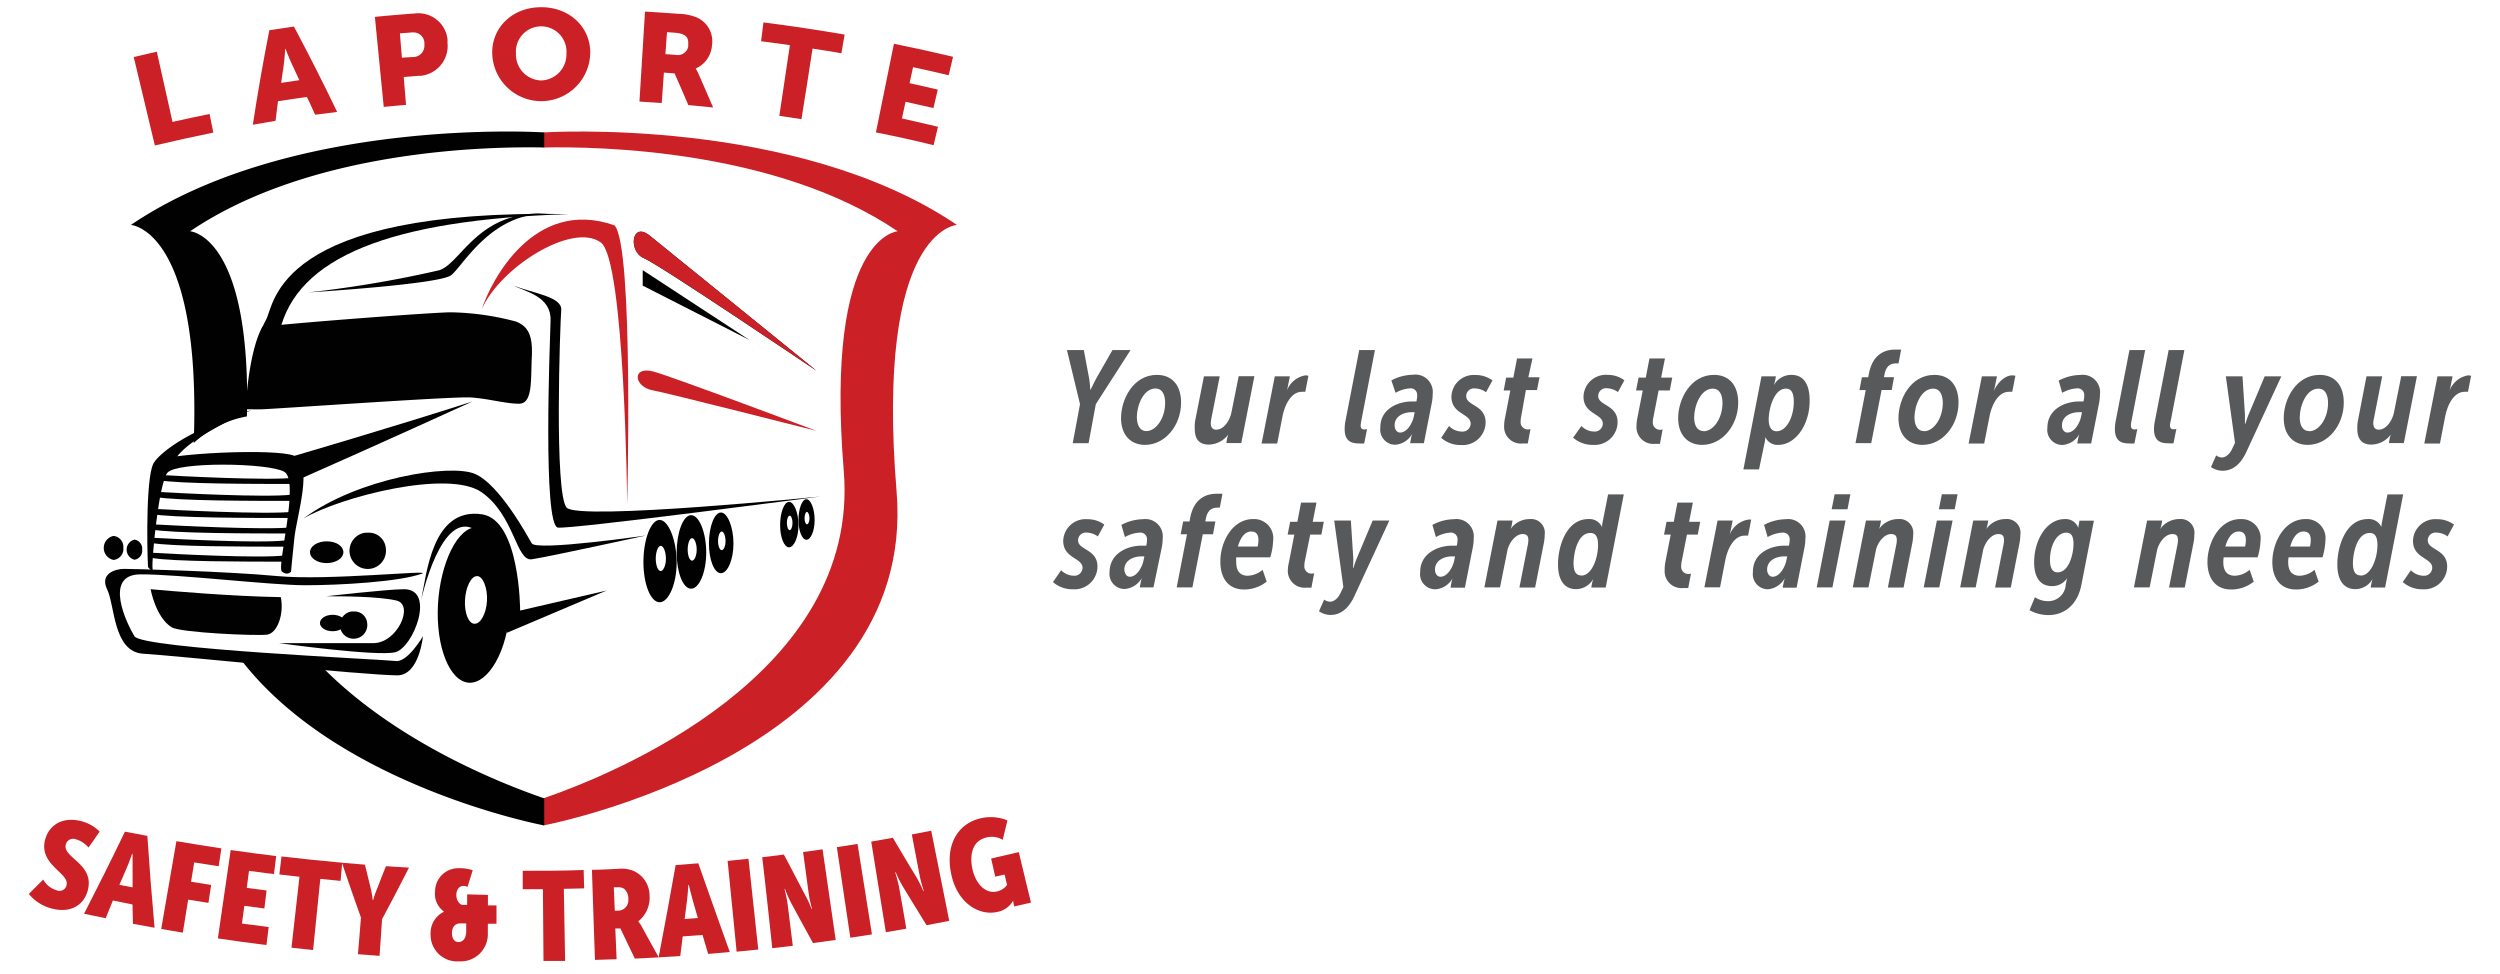 <svg id="Layer_1" data-name="Layer 1" xmlns="http://www.w3.org/2000/svg" width="346.78" height="135.06" viewBox="0 0 346.78 135.06">
  <defs>
    <style>
      .cls-1 {
        fill: #cb2026;
      }

      .cls-2 {
        fill: #010101;
      }

      .cls-3 {
        fill: #58595b;
      }
    </style>
  </defs>
  <title>Artboard 1</title>
  <g>
    <g>
      <path class="cls-1" d="M132.74,31.2C110.4,16.07,75.37,18.37,75.37,18.37v2.09c7.7-.16,32.41.28,49.15,11.62,0,0-10.15.61-7.48,33.26,2.32,28.25-32.1,42.12-41.67,45.4v3.76s52-9.83,49-46.28S132.74,31.2,132.74,31.2Z"/>
      <path class="cls-2" d="M44.39,92.21H44.3a14,14,0,0,1-5.2-1c-.5,0-1,.09-1.52.09a13.78,13.78,0,0,1-5-.94c13.17,18.55,42.91,24.14,42.91,24.14v-3.76C69.69,108.75,54.74,102.91,44.39,92.21Z"/>
      <path class="cls-2" d="M18.16,31.2s9.83.6,8.71,30.25a14.71,14.71,0,0,1,7.38-3.69c.62-25.16-7.88-25.68-7.88-25.68C43.12,20.74,67.73,20.3,75.49,20.46V18.37S40.49,16.07,18.16,31.2Z"/>
      <g>
        <path class="cls-1" d="M66.82,42.91C68.08,39,74.06,27.32,85.24,31.26,87.91,34.11,87,70,87,70s-.33-33.92-3.65-36.36C79.42,30.75,69.34,37.1,66.82,42.91Z"/>
        <path class="cls-2" d="M36.91,44.34c1.2-2.15,1.26-15.43,42-14.64-24.87.78-37.78,6-40.14,16.37C37.85,47.33,34.7,48.28,36.91,44.34Z"/>
        <path class="cls-2" d="M34.07,56.77S34.39,49,36.4,45.32c5.67-.63,23.81-2,26.17-2a37.52,37.52,0,0,1,9,1.28c1.57.63,2.36,1.74,2.2,4.89S73.93,56,72,56s-4.25-.72-6.77-.87-27.82,1.65-29.1,1.65Z"/>
        <path class="cls-2" d="M20.53,78.66c-.15-2.83-.31-13.54.95-14.64s16.69-1.89,19.36-.79.32,8.35,0,11.34-.47,4.72-.47,4.72-.47.63-1.26,0,2.52-12.59.32-13.85-15-1.42-16.22.15S21,78,21.16,78.82,20.53,78.66,20.53,78.66Z"/>
        <path class="cls-2" d="M40.84,63.23s13.7-4,24.72-7.55c-11.64,5.31-22,9.91-23.45,10.54S40.84,63.23,40.84,63.23Z"/>
        <path class="cls-2" d="M21.48,64s2.36-3.62,13.38-7.11c-11.64,5.31-10.07,7.16-11.49,7.79a1.29,1.29,0,0,1-1.78-.45A1,1,0,0,1,21.48,64Z"/>
        <path class="cls-2" d="M42.11,71.91c5.1-3,20.14-6.85,24.71-3.62s4.76,9.6,6.94,9.29,15.88-3.31,15.88-3.31-15.23,2.21-15.88,1.1-4.5-8.2-7.89-9.64S49.66,66.3,42.11,71.91Z"/>
        <path class="cls-2" d="M90.14,32.7l23.12,18.73S91.48,36.71,89.3,35.8,87.58,30.62,90.14,32.7Z"/>
        <polygon class="cls-2" points="89.15 37.47 103.97 47.17 89.15 39.62 89.15 37.47"/>
        <path class="cls-1" d="M90.64,51.54c2.7.73,22.62,8.23,22.62,8.23s-20.81-5.29-22.72-5.63C87.91,53.67,87.58,50.71,90.64,51.54Z"/>
        <path class="cls-2" d="M66.21,73.14c-2.69-.15-5.15,4.93-5.46,10.75s1.62,10.66,4.31,10.81,5.36-4.45,5.67-10.28S68.9,73.28,66.21,73.14Zm-.39,13.38c-.83,0-1.42-1.52-1.32-3.3s.84-3.31,1.67-3.31,1.48,1.67,1.38,3.45S66.64,86.57,65.82,86.52Z"/>
        <path class="cls-1" d="M90.14,32.7l23.12,18.73S91.48,36.71,89.3,35.8,87.58,30.62,90.14,32.7Z"/>
        <path class="cls-2" d="M58.4,83.3s2.83-13.06,7.71-9.7c4.4,3,4.17,14.19,4.17,14.19l13.87-5.88-12,2.78s0-12.54-5.29-13.35C59.92,70.31,59.18,79.68,58.4,83.3Z"/>
        <path class="cls-2" d="M45.26,82.71c2.05,0,7.21,0,9.73.59s.1,6-3.29,5.91h-13s13.62,1.89,16.13,1.26S60.5,81.68,56,81.73C53.5,81.76,45.26,82.71,45.26,82.71Z"/>
        <path class="cls-2" d="M58.53,79.57c1.56-.57-13.08,1-20.05.34s-19.95-1-21.25-1-3.43.7-2.36,2.87.82,8.66,5,8.9,30.81,3,35.3,3c3-.07,3.5-5.43,3.5-5.43s-2.12,3.66-3.78,3.44S19.71,90,18.65,88.26s-4.37-8.56.82-8.59,18.11,1.51,22.87,1.51S55.42,80.71,58.53,79.57Z"/>
        <path class="cls-2" d="M20.89,81.73c2.6.24,11.45,1,18.06,1.1.48,2.31-.47,5-1.89,5.2s-11.9-.26-13.22-1C21.6,85.67,20.89,81.73,20.89,81.73Z"/>
        <path class="cls-2" d="M53.51,76a2.52,2.52,0,1,1-5,.78,2.53,2.53,0,0,1,2.1-2.88,2.31,2.31,0,0,1,.37,0A2.34,2.34,0,0,1,53.51,76Z"/>
        <path class="cls-2" d="M47.63,76.6c0,.83-1.05,1.51-2.33,1.51S43,77.43,43,76.6s1-1.51,2.33-1.51S47.63,75.77,47.63,76.6Z"/>
        <path class="cls-2" d="M50.93,86.42a1.9,1.9,0,1,1-2.16-1.6l.28,0A1.76,1.76,0,0,1,50.93,86.42Z"/>
        <path class="cls-2" d="M47.9,86.42c0,.63-.79,1.14-1.76,1.14s-1.76-.51-1.76-1.14.79-1.14,1.76-1.14S47.9,85.79,47.9,86.42Z"/>
        <path class="cls-2" d="M19.72,76.24a1.26,1.26,0,0,1-1.07,1.4,1.44,1.44,0,0,1,0-2.79A1.27,1.27,0,0,1,19.72,76.24Z"/>
        <path class="cls-2" d="M17.11,76a1.53,1.53,0,0,1-1.36,1.67,1.7,1.7,0,0,1,0-3.33A1.53,1.53,0,0,1,17.11,76Z"/>
        <path class="cls-2" d="M40.73,67.13c-5.4,0-16,0-18.84-.54v-.72c2.59.15,15.38.83,19,.39Z"/>
        <path class="cls-2" d="M40.42,69.48c-5.4,0-15.79,0-18.85-.54v-.72c2.83.16,15.37.83,18.94.39Z"/>
        <path class="cls-2" d="M40.61,71.85c-5.66,0-16.77,0-19.82-.57v-.72c2.83.15,16.17.86,19.92.42Z"/>
        <path class="cls-2" d="M40.54,74c-5.62,0-16.6,0-19.59-.56v-.72c2.79.15,16,.85,19.71.41Z"/>
        <path class="cls-2" d="M39.47,75.83c-5.31,0-15.72,0-18.58-.53v-.72c2.65.15,15.14.82,18.66.38Z"/>
        <path class="cls-2" d="M39.4,77.91c-5.26,0-15.53,0-18.34-.52v-.72c2.6.15,15,.82,18.47.37Z"/>
        <path class="cls-2" d="M71.27,39.62C73.9,40.68,78,41.15,77.85,43s-1,25.63.77,27.43,35.19-1.56,35.19-1.56-34.87,4.6-36.44,4.31c-2.07-.4-1.11-25.29-1-28.71S72.8,40.46,71.27,39.62Z"/>
        <path class="cls-2" d="M42.79,40.56s18.12-1.11,19.78-2.38,5.66-8.91,13.69-8.52c-9.92-.75-12.26,6.89-15.35,7.83A159.07,159.07,0,0,1,42.79,40.56Z"/>
        <path class="cls-2" d="M91.5,72.12c-1.24,0-2.25,2.76-2.25,5.84s1,5.58,2.25,5.58S93.86,81,93.86,78,92.74,72.12,91.5,72.12Zm.15,7.09c-.38,0-.69-.77-.69-1.71s.31-1.79.69-1.79.72.84.72,1.79S92,79.21,91.65,79.21Z"/>
        <path class="cls-2" d="M95.86,71.46c-1.11,0-2,2.45-2,5.2s.89,5,2,5,2.1-2.23,2.1-5S97,71.46,95.86,71.46ZM96,77.77c-.34,0-.61-.68-.61-1.53s.27-1.59.61-1.59.64.75.64,1.59S96.33,77.77,96,77.77Z"/>
        <path class="cls-2" d="M100,71.09c-.92,0-1.66,2-1.66,4.3s.74,4.12,1.66,4.12,1.74-1.85,1.74-4.12S100.91,71.09,100,71.09Zm.11,5.22c-.28,0-.51-.56-.51-1.26s.23-1.32.51-1.32.53.62.53,1.32S100.39,76.31,100.11,76.31Z"/>
        <path class="cls-2" d="M109.45,69.61c-.68,0-1.24,1.52-1.24,3.23s.56,3.08,1.24,3.08,1.31-1.38,1.31-3.08S110.14,69.61,109.45,69.61Zm.09,3.92c-.21,0-.39-.43-.39-1s.18-1,.39-1,.39.46.39,1S109.75,73.53,109.54,73.53Z"/>
        <path class="cls-2" d="M111.86,69.25c-.61,0-1.1,1.35-1.1,2.87s.49,2.75,1.1,2.75S113,73.64,113,72.12,112.47,69.25,111.86,69.25Zm.07,3.48c-.18,0-.33-.37-.33-.84s.15-.88.33-.88.36.42.36.88S112.12,72.73,111.93,72.73Z"/>
      </g>
    </g>
    <g>
      <path class="cls-1" d="M18.55,7.91l3.2-.74,2.18,9.74c1.71-.39,3.42-.75,5.14-1.1l.52,2.58c-2.71.55-5.42,1.15-8.11,1.79Q20,14.06,18.55,7.91Z"/>
      <path class="cls-1" d="M42.56,13.45c-1.32.18-2.64.38-4,.59-.12.91-.23,1.82-.34,2.72q-1.57.25-3.15.54,1-6.56,2.29-13.11c1.14-.18,2.27-.35,3.41-.51q3.13,5.88,6,11.85l-3.06.38C43.33,15.11,43,14.28,42.56,13.45Zm-3-6.69s-.08,1.4-.2,2.22-.25,1.68-.36,2.52l2.52-.38c-.35-.77-.71-1.54-1.07-2.31s-.85-2.05-.85-2.05Z"/>
      <path class="cls-1" d="M52,2.34c1.84-.18,3.68-.34,5.52-.47A4.07,4.07,0,0,1,62.07,5.4a4.36,4.36,0,0,1,0,.51,4.16,4.16,0,0,1-3.67,4.6l-.27,0L56,10.68l.32,3.87c-1,.08-2.06.18-3.09.28Zm5.31,5.57a1.56,1.56,0,0,0,1.56-1.56,1.33,1.33,0,0,0,0-.28A1.5,1.5,0,0,0,57.4,4.5a1.41,1.41,0,0,0-.29,0l-1.64.13L55.75,8Z"/>
      <path class="cls-1" d="M75.07,1c4.05,0,6.92,2.9,6.8,6.49a6.8,6.8,0,0,1-13.59,0C68.16,3.91,71,1,75.07,1Zm0,10.16a3.61,3.61,0,0,0,3.5-3.73,3.51,3.51,0,0,0-7-.53,4.68,4.68,0,0,0,0,.53,3.6,3.6,0,0,0,3.49,3.73h0Z"/>
      <path class="cls-1" d="M89.47,1.61c1.55.09,3.09.19,4.64.31a7,7,0,0,1,2.56.51,3.61,3.61,0,0,1,2.09,3.86A3.81,3.81,0,0,1,96.5,9.51h0a6.68,6.68,0,0,1,.42.79l2,4.61c-1.15-.12-2.29-.23-3.44-.33-.62-1.47-1.26-2.93-1.91-4.4l-1.48-.11-.3,4.22-3.09-.2Zm4.24,6a1.47,1.47,0,0,0,1.75-1.12,1.43,1.43,0,0,0,0-.29c.08-.94-.24-1.54-1.86-1.66l-1.08-.08-.22,3.05Z"/>
      <path class="cls-1" d="M109.57,6.26c-1.33-.19-2.65-.37-4-.54l.33-2.61q5.64.72,11.26,1.69l-.45,2.59c-1.32-.23-2.64-.45-4-.65-.51,3.26-1,6.53-1.54,9.79l-3.07-.46Z"/>
      <path class="cls-1" d="M124,6.07c2.74.56,5.48,1.16,8.2,1.81l-.61,2.56c-1.64-.39-3.29-.77-4.94-1.12l-.48,2.22c1.3.29,2.61.58,3.91.89l-.6,2.56-3.87-.87c-.17.77-.33,1.54-.5,2.31q2.52.57,5,1.15l-.61,2.56c-2.67-.66-5.33-1.25-8-1.77Z"/>
    </g>
    <g>
      <path class="cls-1" d="M6,122a3.06,3.06,0,0,0,1.85,1.49,1,1,0,0,0,1.32-.51,1,1,0,0,0,.07-.25c.36-1.64-3.84-2.77-3-6.19.49-2,2.31-3.24,4.79-2.69a5.53,5.53,0,0,1,2.79,1.5c-.51.74-1,1.47-1.55,2.21a3.59,3.59,0,0,0-1.74-1.14,1.05,1.05,0,0,0-1.36.6,1,1,0,0,0-.05.16c-.41,1.79,3.84,2.61,3.11,6.1-.41,2-2.12,3.41-4.81,2.8A6,6,0,0,1,4,124Z"/>
      <path class="cls-1" d="M17.33,115.36l3.11.59q.42,6.36,1,12.74c-1-.17-2-.36-3-.55l-.06-2.68-2.72-.55-1,2.46c-1-.2-2-.4-3-.62Q14.56,121.11,17.33,115.36Zm1.06,7.73v-4.66h-.07s-.43,1.28-.76,2-.64,1.54-1,2.31Z"/>
      <path class="cls-1" d="M24.47,116.68c2.08.35,4.16.69,6.24,1l-.38,2.48-3.39-.53-.44,2.68,2.79.44-.38,2.49-2.81-.45c-.25,1.53-.49,3-.74,4.58l-3-.51Q23.43,122.77,24.47,116.68Z"/>
      <path class="cls-1" d="M32,117.91q3.15.45,6.31.84l-.31,2.5-3.46-.45-.31,2.36,2.75.36-.31,2.5-2.78-.37-.33,2.46c1.23.17,2.47.33,3.71.48l-.31,2.5c-2.25-.28-4.49-.58-6.74-.92Z"/>
      <path class="cls-1" d="M41.54,121.62l-2.79-.32.3-2.5q4.2.49,8.42.87l-.23,2.52-2.81-.28q-.48,4.94-1,9.87l-3-.32Z"/>
      <path class="cls-1" d="M50.07,127.27c-.91-2.53-1.79-5.07-2.64-7.6l3.19.27.75,3.06a14.65,14.65,0,0,1,.33,1.83h.07a14,14,0,0,1,.62-1.75c.38-1,.77-2,1.15-2.93l3.19.2q-1.81,3.57-3.73,7.14c-.12,1.7-.23,3.4-.35,5.1l-3-.23C49.8,130.66,49.93,129,50.07,127.27Z"/>
      <path class="cls-1" d="M61.55,126.49v-.07a3,3,0,0,1-1.2-2.76,3.22,3.22,0,0,1,3.24-3.23l.41,0a5.58,5.58,0,0,1,1.57.29l-.72,2.3a1.48,1.48,0,0,0-.55-.13c-.66,0-1,.57-1,1.29s.48,1.32.86,1.34h.64v-1.46l2.88.07v1.46h1.19v2.54h-1.2v1.48a3.77,3.77,0,0,1-3.79,3.75l-.35,0a3.68,3.68,0,0,1-3.8-3.55,3.38,3.38,0,0,1,0-.45A3.23,3.23,0,0,1,61.55,126.49Zm2,4.19c.6,0,1.09-.42,1.12-1.47v-1.12h-.85c-.42,0-1.09.2-1.13,1.32,0,.73.31,1.25.88,1.27Z"/>
      <path class="cls-1" d="M75.31,123.34h-2.8v-2.55c2.81,0,5.63,0,8.45-.11l.07,2.55-2.82.06.18,10h-3Z"/>
      <path class="cls-1" d="M82.11,120.65c1.34,0,2.67-.09,4-.16a4.66,4.66,0,0,1,1.66.27,3.74,3.74,0,0,1,2.33,3.41,4.17,4.17,0,0,1-1.57,3.63h0a4.44,4.44,0,0,1,.49.73c.78,1.42,1.56,2.85,2.36,4.27l-3.32.17c-.67-1.38-1.33-2.78-2-4.18h-.71l.18,4.26-3,.1Q82.31,126.91,82.11,120.65Zm3.71,5.67a1.44,1.44,0,0,0,1.34-1.53,1,1,0,0,0,0-.17,1.78,1.78,0,0,0-.58-1.33,1.42,1.42,0,0,0-.78-.22h-.66l.14,3.26Z"/>
      <path class="cls-1" d="M93.72,120l3.14-.25q2.15,6.12,4.37,12.31l-3,.26-.78-2.63-2.75.2c-.11.91-.23,1.81-.34,2.72l-3,.19Q92.58,126.45,93.72,120Zm3.08,7.34c-.24-.82-.47-1.64-.71-2.46s-.54-2.13-.54-2.13h-.07s-.08,1.37-.19,2.2-.21,1.69-.32,2.53Z"/>
      <path class="cls-1" d="M100.93,119.42l2.89-.3q.68,6.3,1.36,12.59l-3,.3Z"/>
      <path class="cls-1" d="M105.73,118.91l3-.37c1,1.85,1.93,3.69,2.91,5.53a13.39,13.39,0,0,1,.92,2h.07s-.34-1.3-.45-2.09l-.78-5.79,2.7-.38q.91,6.28,1.82,12.57l-3.15.43c-1-1.82-2-3.66-3-5.5a15.54,15.54,0,0,1-.88-2h-.07s.33,1.3.43,2.09l.72,5.79-2.85.34Q106.46,125.2,105.73,118.91Z"/>
      <path class="cls-1" d="M116.08,117.51l2.87-.45,2,12.55-3,.46Q117,123.8,116.08,117.51Z"/>
      <path class="cls-1" d="M120.85,116.74l3-.53c1.06,1.8,2.13,3.6,3.22,5.38a17,17,0,0,1,1,2h.07s-.41-1.29-.56-2.08c-.37-1.92-.73-3.84-1.1-5.76l2.69-.52q1.25,6.24,2.5,12.5l-3.14.61c-1.11-1.79-2.2-3.57-3.29-5.36a16.22,16.22,0,0,1-1-2h-.07s.39,1.28.54,2.07c.34,1.92.69,3.85,1,5.77l-2.83.49Z"/>
      <path class="cls-1" d="M136.07,113.5a6.07,6.07,0,0,1,3.67.3c-.21.9-.43,1.79-.65,2.69a3,3,0,0,0-2.22-.33c-1.92.43-2.41,2.27-2,4.31.48,2.24,1.89,3.53,3.4,3.19a2.37,2.37,0,0,0,1.42-.91l-.34-1.44-1.3.29-.57-2.51,3.84-.89c.56,2.34,1.12,4.69,1.69,7l-2.32.54-.09-.37a3.4,3.4,0,0,1-.06-.46h0a3.14,3.14,0,0,1-2.23,1.59c-2.53.56-5.56-1.25-6.38-5.33C131.14,117.34,132.73,114.25,136.07,113.5Z"/>
    </g>
  </g>
  <g>
    <path class="cls-3" d="M149.81,56.07,148,48.56h2.34l.71,3.79a13,13,0,0,1,.18,1.69h.06s.42-.89.85-1.69l2.17-3.79h2.51L152,56.07,151,61.48h-2.2Z"/>
    <path class="cls-3" d="M160.48,52c2.1,0,3.35,1.44,3.35,3.84,0,3.15-2.2,5.87-5,5.87-2,0-3.33-1.38-3.33-3.71C155.5,55.4,157.19,52,160.48,52ZM159,59.8c1.38,0,2.62-1.82,2.62-3.91,0-1-.31-2-1.35-2-1.67,0-2.58,2.37-2.58,4C157.72,59,158.14,59.8,159,59.8Z"/>
    <path class="cls-3" d="M165.77,58.42,167,52.2h2.19l-1.19,6c0,.13-.05.31-.05.49,0,.46.16.91.75.91,1.16,0,1.94-1.44,2.12-2.42l1-5H174l-1.82,9.28h-2.07l.11-.68c.07-.27.16-.51.16-.51h0a3.46,3.46,0,0,1-2.71,1.4c-1.51,0-1.94-1-1.94-2.16A5.8,5.8,0,0,1,165.77,58.42Z"/>
    <path class="cls-3" d="M176.83,52.2h2.09l-.27,1.36c-.07.35-.16.66-.16.66h0a3.34,3.34,0,0,1,2.57-2.15,1.59,1.59,0,0,1,.43.06l-.43,2.22a3,3,0,0,0-.48,0c-1.49,0-2.36,1.82-2.67,3.35l-.75,3.82H175Z"/>
    <path class="cls-3" d="M186.63,58.4l1.91-9.84h2.18l-1.87,9.7a4,4,0,0,0-.11.76c0,.44.24.55.51.55a1.16,1.16,0,0,0,.38-.06l-.4,2a4.73,4.73,0,0,1-.71,0c-1,0-2-.24-2-2A6,6,0,0,1,186.63,58.4Z"/>
    <path class="cls-3" d="M195.81,55.69h.66a3.48,3.48,0,0,0,.11-.82.91.91,0,0,0-1-1,4.61,4.61,0,0,0-2,.62L193,52.77a6.55,6.55,0,0,1,3-.79,2.41,2.41,0,0,1,2.73,2.68,6.43,6.43,0,0,1-.11,1.16l-1.11,5.66H195.6l.11-.6a4.53,4.53,0,0,1,.18-.71h0a2.93,2.93,0,0,1-2.33,1.52,2.09,2.09,0,0,1-2.09-2.36C191.43,56.71,193.94,55.69,195.81,55.69ZM194.21,60c1.06,0,1.77-1.51,1.9-2.22l.12-.6h-.47c-.91,0-2.31.45-2.31,1.84C193.45,59.53,193.74,60,194.21,60Z"/>
    <path class="cls-3" d="M201,59.09a2.46,2.46,0,0,0,1.72.77A1.13,1.13,0,0,0,204,58.77c0-1.42-2.67-1.29-2.67-3.75a3.1,3.1,0,0,1,3.36-3,3.88,3.88,0,0,1,2.33.75l-.89,1.64a2.7,2.7,0,0,0-1.53-.53,1.08,1.08,0,0,0-1.22,1.07c0,1.36,2.69,1.2,2.69,3.64a3.17,3.17,0,0,1-3.4,3.14,4,4,0,0,1-2.76-1Z"/>
    <path class="cls-3" d="M208.76,58l.74-3.84h-.92l.34-1.78h1l.51-2.66h2.14L212,52.33h1.55l-.35,1.78h-1.54L211,57.82a3.19,3.19,0,0,0-.07.64,1,1,0,0,0,1,1.11,1.19,1.19,0,0,0,.37-.06l-.38,2a5.17,5.17,0,0,1-.64,0,2.33,2.33,0,0,1-2.64-2.47A5.3,5.3,0,0,1,208.76,58Z"/>
    <path class="cls-3" d="M219.36,59.09a2.5,2.5,0,0,0,1.73.77,1.13,1.13,0,0,0,1.24-1.09c0-1.42-2.68-1.29-2.68-3.75A3.11,3.11,0,0,1,223,52a3.83,3.83,0,0,1,2.32.75l-.89,1.64a2.67,2.67,0,0,0-1.52-.53,1.08,1.08,0,0,0-1.22,1.07c0,1.36,2.69,1.2,2.69,3.64a3.18,3.18,0,0,1-3.4,3.14,4.07,4.07,0,0,1-2.77-1Z"/>
    <path class="cls-3" d="M227.12,58l.75-3.84h-.93l.35-1.78h1l.51-2.66h2.15l-.53,2.66h1.54l-.34,1.78h-1.55l-.72,3.71a2.66,2.66,0,0,0-.08.64,1,1,0,0,0,1,1.11,1.13,1.13,0,0,0,.36-.06l-.38,2a4.9,4.9,0,0,1-.64,0A2.33,2.33,0,0,1,227,59.08,5.24,5.24,0,0,1,227.12,58Z"/>
    <path class="cls-3" d="M237.76,52c2.09,0,3.35,1.44,3.35,3.84,0,3.15-2.2,5.87-5,5.87-2,0-3.33-1.38-3.33-3.71C232.78,55.4,234.47,52,237.76,52Zm-1.45,7.82c1.38,0,2.62-1.82,2.62-3.91,0-1-.31-2-1.35-2-1.67,0-2.58,2.37-2.58,4C235,59,235.42,59.8,236.31,59.8Z"/>
    <path class="cls-3" d="M244.34,52.2h2l-.11.6c-.07.27-.18.64-.18.64h0A2.74,2.74,0,0,1,248.49,52c1.67,0,2.53,1.26,2.53,3.57,0,3.42-2,6.14-4.35,6.14a1.83,1.83,0,0,1-1.8-1.09h0s0,.37-.1.8L244,65.11h-2.17Zm2.1,7.62c1.38,0,2.38-2,2.38-4.07,0-1.28-.35-1.84-1.09-1.84-1.71,0-2.39,2.91-2.39,4.29C245.34,59.15,245.67,59.82,246.44,59.82Z"/>
    <path class="cls-3" d="M258.8,54.11h-.87l.34-1.78h.87l.1-.49c.56-3,2.58-3.35,3.65-3.35.24,0,.57,0,.82,0l-.36,1.92a2.32,2.32,0,0,0-.37,0c-.51,0-1.33.16-1.58,1.54l-.07.37h1.4l-.33,1.78H261l-1.44,7.37h-2.18Z"/>
    <path class="cls-3" d="M268.33,52c2.09,0,3.34,1.44,3.34,3.84,0,3.15-2.2,5.87-5,5.87-2,0-3.33-1.38-3.33-3.71C263.34,55.4,265,52,268.33,52Zm-1.46,7.82c1.38,0,2.62-1.82,2.62-3.91,0-1-.31-2-1.34-2-1.68,0-2.59,2.37-2.59,4C265.56,59,266,59.8,266.87,59.8Z"/>
    <path class="cls-3" d="M274.91,52.2H277l-.27,1.36c-.08.35-.17.66-.17.66h0c.55-1.16,1.55-2.15,2.56-2.15a1.61,1.61,0,0,1,.44.06l-.44,2.22a2.74,2.74,0,0,0-.47,0c-1.49,0-2.36,1.82-2.67,3.35l-.75,3.82h-2.16Z"/>
    <path class="cls-3" d="M288.38,55.69H289a3.48,3.48,0,0,0,.11-.82.92.92,0,0,0-1-1,4.65,4.65,0,0,0-2.06.62l-.49-1.69a6.59,6.59,0,0,1,3-.79,2.41,2.41,0,0,1,2.73,2.68,7.49,7.49,0,0,1-.11,1.16l-1.11,5.66h-1.93l.11-.6a5.06,5.06,0,0,1,.19-.71h0a2.94,2.94,0,0,1-2.33,1.52A2.09,2.09,0,0,1,284,59.33C284,56.71,286.51,55.69,288.38,55.69ZM286.78,60c1.06,0,1.77-1.51,1.89-2.22l.13-.6h-.47c-.91,0-2.31.45-2.31,1.84C286,59.53,286.31,60,286.78,60Z"/>
    <path class="cls-3" d="M293.47,58.4l1.91-9.84h2.18l-1.87,9.7a4,4,0,0,0-.11.76c0,.44.24.55.51.55a1.12,1.12,0,0,0,.38-.06l-.4,2a4.73,4.73,0,0,1-.71,0c-1,0-2-.24-2-2A6,6,0,0,1,293.47,58.4Z"/>
    <path class="cls-3" d="M298.91,58.4l1.91-9.84H303l-1.87,9.7A4,4,0,0,0,301,59c0,.44.24.55.51.55a1.21,1.21,0,0,0,.38-.06l-.4,2a4.73,4.73,0,0,1-.71,0c-1,0-2-.24-2-2A6,6,0,0,1,298.91,58.4Z"/>
    <path class="cls-3" d="M308.18,63.46c.49,0,1.08-.38,1.49-1.29l.35-.75-1.27-9.22h2.31l.34,5.29c0,.49,0,1.28,0,1.28h.07s.27-.88.42-1.22l2.25-5.35h2.31l-4.89,10.57c-.84,1.78-2,2.53-3.25,2.53a2.93,2.93,0,0,1-1.62-.51l.72-1.62A1.47,1.47,0,0,0,308.18,63.46Z"/>
    <path class="cls-3" d="M321.77,52c2.09,0,3.34,1.44,3.34,3.84,0,3.15-2.2,5.87-5,5.87-2,0-3.33-1.38-3.33-3.71C316.78,55.4,318.47,52,321.77,52Zm-1.46,7.82c1.38,0,2.62-1.82,2.62-3.91,0-1-.31-2-1.35-2-1.67,0-2.58,2.37-2.58,4C319,59,319.42,59.8,320.31,59.8Z"/>
    <path class="cls-3" d="M327.06,58.42l1.2-6.22h2.18l-1.18,6a3.12,3.12,0,0,0-.06.49c0,.46.17.91.75.91,1.16,0,1.94-1.44,2.13-2.42l1-5h2.18l-1.82,9.28h-2.07l.11-.68c.07-.27.16-.51.16-.51h0a3.44,3.44,0,0,1-2.7,1.4c-1.51,0-1.95-1-1.95-2.16A5.11,5.11,0,0,1,327.06,58.42Z"/>
    <path class="cls-3" d="M338.11,52.2h2.09l-.27,1.36c-.07.35-.16.66-.16.66h0a3.34,3.34,0,0,1,2.57-2.15,1.59,1.59,0,0,1,.43.06l-.43,2.22a2.84,2.84,0,0,0-.47,0c-1.5,0-2.37,1.82-2.68,3.35l-.74,3.82h-2.17Z"/>
    <path class="cls-3" d="M147.19,79.1a2.54,2.54,0,0,0,1.73.76,1.13,1.13,0,0,0,1.24-1.09c0-1.42-2.68-1.29-2.68-3.75a3.11,3.11,0,0,1,3.37-3,3.88,3.88,0,0,1,2.33.75l-.9,1.64a2.67,2.67,0,0,0-1.52-.53,1.08,1.08,0,0,0-1.22,1.07c0,1.37,2.69,1.2,2.69,3.64a3.18,3.18,0,0,1-3.4,3.15,4.08,4.08,0,0,1-2.77-1Z"/>
    <path class="cls-3" d="M158.32,75.69H159a3.81,3.81,0,0,0,.1-.81.91.91,0,0,0-1-1,4.65,4.65,0,0,0-2.06.62l-.49-1.69a6.59,6.59,0,0,1,3-.79,2.41,2.41,0,0,1,2.73,2.68,7.38,7.38,0,0,1-.11,1.16L160,81.48H158.1l.11-.6a6.84,6.84,0,0,1,.18-.71h0A3,3,0,0,1,156,81.7a2.1,2.1,0,0,1-2.09-2.37C153.94,76.71,156.45,75.69,158.32,75.69ZM156.72,80c1.06,0,1.76-1.51,1.89-2.22l.13-.6h-.47c-.91,0-2.31.46-2.31,1.84C156,79.53,156.25,80,156.72,80Z"/>
    <path class="cls-3" d="M164.65,74.11h-.88l.35-1.78H165l.09-.49c.57-3,2.59-3.35,3.66-3.35.24,0,.56,0,.82,0l-.37,1.93a1.31,1.31,0,0,0-.36,0c-.51,0-1.33.16-1.58,1.55l-.07.36h1.4l-.33,1.78h-1.42l-1.44,7.37h-2.18Z"/>
    <path class="cls-3" d="M173.85,72a2.66,2.66,0,0,1,2.75,3,9.18,9.18,0,0,1-.4,2.31h-4.72a4.27,4.27,0,0,0,0,.67c0,1.44.73,1.88,1.6,1.88a3.35,3.35,0,0,0,2.06-.82l.56,1.64a5,5,0,0,1-3.13,1.09c-2.24,0-3.29-1.64-3.29-3.82C169.23,75.44,170.78,72,173.85,72Zm.6,3.81a4.15,4.15,0,0,0,.11-.88c0-.76-.27-1.2-1-1.2-.92,0-1.49.87-1.85,2.08Z"/>
    <path class="cls-3" d="M178.79,78l.75-3.84h-.93l.35-1.78h1l.51-2.66h2.14l-.52,2.66h1.54l-.34,1.78h-1.55L181,77.82a3.19,3.19,0,0,0-.07.64,1,1,0,0,0,1,1.11,1.13,1.13,0,0,0,.36-.06l-.38,2a4.9,4.9,0,0,1-.64,0,2.33,2.33,0,0,1-2.63-2.47A5.24,5.24,0,0,1,178.79,78Z"/>
    <path class="cls-3" d="M184.5,83.46c.49,0,1.08-.38,1.49-1.29l.35-.75-1.27-9.22h2.31l.34,5.3a12.58,12.58,0,0,1-.05,1.27h.07s.27-.87.42-1.22l2.25-5.35h2.31l-4.89,10.57c-.84,1.78-2,2.53-3.25,2.53a2.85,2.85,0,0,1-1.62-.51l.72-1.62A1.37,1.37,0,0,0,184.5,83.46Z"/>
    <path class="cls-3" d="M201.41,75.69h.66a3.48,3.48,0,0,0,.11-.81.92.92,0,0,0-1-1,4.61,4.61,0,0,0-2,.62l-.49-1.69a6.55,6.55,0,0,1,3-.79,2.41,2.41,0,0,1,2.73,2.68,6.35,6.35,0,0,1-.11,1.16l-1.11,5.66H201.2l.11-.6a4.53,4.53,0,0,1,.18-.71h0a2.94,2.94,0,0,1-2.33,1.53A2.1,2.1,0,0,1,197,79.33C197,76.71,199.54,75.69,201.41,75.69ZM199.81,80c1.06,0,1.77-1.51,1.9-2.22l.12-.6h-.47c-.91,0-2.31.46-2.31,1.84C199.05,79.53,199.34,80,199.81,80Z"/>
    <path class="cls-3" d="M207.72,72.2h2.09l-.12.66c0,.16-.17.54-.17.54h0A3.23,3.23,0,0,1,212.21,72a1.9,1.9,0,0,1,2.06,2.15,7,7,0,0,1-.11,1.13l-1.22,6.22h-2.18l1.18-6a3.36,3.36,0,0,0,.06-.58c0-.5-.15-.84-.79-.84-1.1,0-2,1.44-2.14,2.4l-1,5h-2.17Z"/>
    <path class="cls-3" d="M220.34,72a1.92,1.92,0,0,1,1.88,1.11h0a3.89,3.89,0,0,1,.09-.72l.75-3.81h2.18l-2.51,12.92h-2l.11-.62c.08-.31.17-.58.17-.58h0a2.76,2.76,0,0,1-2.42,1.42c-1.6,0-2.47-1.29-2.47-3.35C216.07,76.08,217.14,72,220.34,72Zm-1,7.84c1.46,0,2.33-2.4,2.33-4.25,0-1.08-.31-1.66-1.07-1.66-1.84,0-2.33,3-2.33,4.2S218.65,79.82,219.36,79.82Z"/>
    <path class="cls-3" d="M231,78l.75-3.84h-.93l.35-1.78h1l.51-2.66h2.14l-.52,2.66h1.54l-.34,1.78H234l-.73,3.71a3.19,3.19,0,0,0-.07.64,1,1,0,0,0,1,1.11,1.13,1.13,0,0,0,.36-.06l-.38,2a4.9,4.9,0,0,1-.64,0,2.33,2.33,0,0,1-2.63-2.47A5.24,5.24,0,0,1,231,78Z"/>
    <path class="cls-3" d="M238.25,72.2h2.09l-.27,1.37c-.07.34-.16.65-.16.65h0a3.33,3.33,0,0,1,2.57-2.14,1.58,1.58,0,0,1,.43,0l-.43,2.22a2.84,2.84,0,0,0-.47,0c-1.5,0-2.37,1.82-2.68,3.35l-.74,3.82h-2.17Z"/>
    <path class="cls-3" d="M247.49,75.69h.65a3.48,3.48,0,0,0,.11-.81.91.91,0,0,0-1-1,4.61,4.61,0,0,0-2.06.62l-.49-1.69a6.56,6.56,0,0,1,3-.79,2.41,2.41,0,0,1,2.73,2.68,7.38,7.38,0,0,1-.11,1.16l-1.11,5.66h-1.93l.11-.6a6.84,6.84,0,0,1,.18-.71h0a3,3,0,0,1-2.33,1.53,2.1,2.1,0,0,1-2.09-2.37C243.11,76.71,245.62,75.69,247.49,75.69ZM245.89,80c1.05,0,1.76-1.51,1.89-2.22l.13-.6h-.48c-.91,0-2.31.46-2.31,1.84C245.12,79.53,245.42,80,245.89,80Z"/>
    <path class="cls-3" d="M253.8,72.2H256l-1.82,9.28H252Zm.69-3.64h2.18l-.4,2.08h-2.2Z"/>
    <path class="cls-3" d="M258.83,72.2h2.09l-.12.66c0,.16-.17.54-.17.54h0A3.23,3.23,0,0,1,263.32,72a1.9,1.9,0,0,1,2.06,2.15,7,7,0,0,1-.11,1.13l-1.22,6.22h-2.18l1.18-6a3.36,3.36,0,0,0,.06-.58c0-.5-.15-.84-.79-.84-1.11,0-2,1.44-2.14,2.4l-1,5H257Z"/>
    <path class="cls-3" d="M268.67,72.2h2.18L269,81.48h-2.16Zm.69-3.64h2.18l-.4,2.08h-2.2Z"/>
    <path class="cls-3" d="M273.71,72.2h2.09l-.13.66c0,.16-.16.54-.16.54h0A3.25,3.25,0,0,1,278.2,72a1.89,1.89,0,0,1,2.05,2.15,6,6,0,0,1-.11,1.13l-1.22,6.22h-2.18l1.18-6a3.36,3.36,0,0,0,.06-.58c0-.5-.15-.84-.78-.84-1.11,0-2,1.44-2.15,2.4l-1,5H271.9Z"/>
    <path class="cls-3" d="M284.14,83.39a2.42,2.42,0,0,0,2.4-2.27l.09-.46c.06-.31.11-.47.11-.47h0a2.45,2.45,0,0,1-2.1,1.11c-1.71,0-2.48-1.3-2.48-3.3,0-3.07,1.71-6,4.26-6a1.87,1.87,0,0,1,1.87,1.24h0a2.13,2.13,0,0,1,.05-.44l.11-.58h2l-1.74,8.92c-.59,3-2.62,4.18-4.53,4.18a5.43,5.43,0,0,1-2.66-.68l.75-1.8A3.26,3.26,0,0,0,284.14,83.39Zm1.28-4c1.6,0,2.2-2.62,2.2-3.93s-.46-1.57-1-1.57c-1.42,0-2.26,1.93-2.26,3.7C284.34,78.82,284.72,79.39,285.42,79.39Z"/>
    <path class="cls-3" d="M297.83,72.2h2.1l-.13.66c0,.16-.17.54-.17.54h0A3.24,3.24,0,0,1,302.33,72a1.89,1.89,0,0,1,2.05,2.15,6,6,0,0,1-.11,1.13l-1.22,6.22h-2.18l1.18-6a3.36,3.36,0,0,0,.06-.58c0-.5-.15-.84-.78-.84-1.11,0-2,1.44-2.15,2.4l-1,5H296Z"/>
    <path class="cls-3" d="M310.82,72a2.65,2.65,0,0,1,2.74,3,9.18,9.18,0,0,1-.4,2.31h-4.71a4.27,4.27,0,0,0-.05.67c0,1.44.73,1.88,1.6,1.88a3.3,3.3,0,0,0,2.05-.82l.57,1.64a5,5,0,0,1-3.13,1.09c-2.24,0-3.29-1.64-3.29-3.82C306.2,75.44,307.74,72,310.82,72Zm.6,3.81a4.15,4.15,0,0,0,.11-.88c0-.76-.28-1.2-1-1.2-.93,0-1.49.87-1.85,2.08Z"/>
    <path class="cls-3" d="M319.82,72a2.65,2.65,0,0,1,2.74,3,9.18,9.18,0,0,1-.4,2.31h-4.71a4.27,4.27,0,0,0-.05.67c0,1.44.73,1.88,1.6,1.88a3.3,3.3,0,0,0,2.05-.82l.57,1.64a5,5,0,0,1-3.13,1.09c-2.24,0-3.29-1.64-3.29-3.82C315.2,75.44,316.74,72,319.82,72Zm.6,3.81a4.15,4.15,0,0,0,.11-.88c0-.76-.28-1.2-1-1.2-.93,0-1.49.87-1.85,2.08Z"/>
    <path class="cls-3" d="M328.45,72a1.91,1.91,0,0,1,1.88,1.11h0a3.89,3.89,0,0,1,.09-.72l.75-3.81h2.18l-2.51,12.92h-2l.11-.62c.07-.31.16-.58.16-.58h0a2.76,2.76,0,0,1-2.42,1.42c-1.6,0-2.47-1.29-2.47-3.35C324.18,76.08,325.25,72,328.45,72Zm-1,7.84c1.46,0,2.33-2.4,2.33-4.25,0-1.08-.31-1.66-1.07-1.66-1.84,0-2.33,3-2.33,4.2S326.76,79.82,327.47,79.82Z"/>
    <path class="cls-3" d="M334.42,79.1a2.5,2.5,0,0,0,1.72.76,1.13,1.13,0,0,0,1.24-1.09c0-1.42-2.67-1.29-2.67-3.75a3.1,3.1,0,0,1,3.36-3,3.88,3.88,0,0,1,2.33.75l-.89,1.64a2.7,2.7,0,0,0-1.53-.53,1.08,1.08,0,0,0-1.22,1.07c0,1.37,2.69,1.2,2.69,3.64a3.18,3.18,0,0,1-3.4,3.15,4.05,4.05,0,0,1-2.76-1Z"/>
  </g>
</svg>
